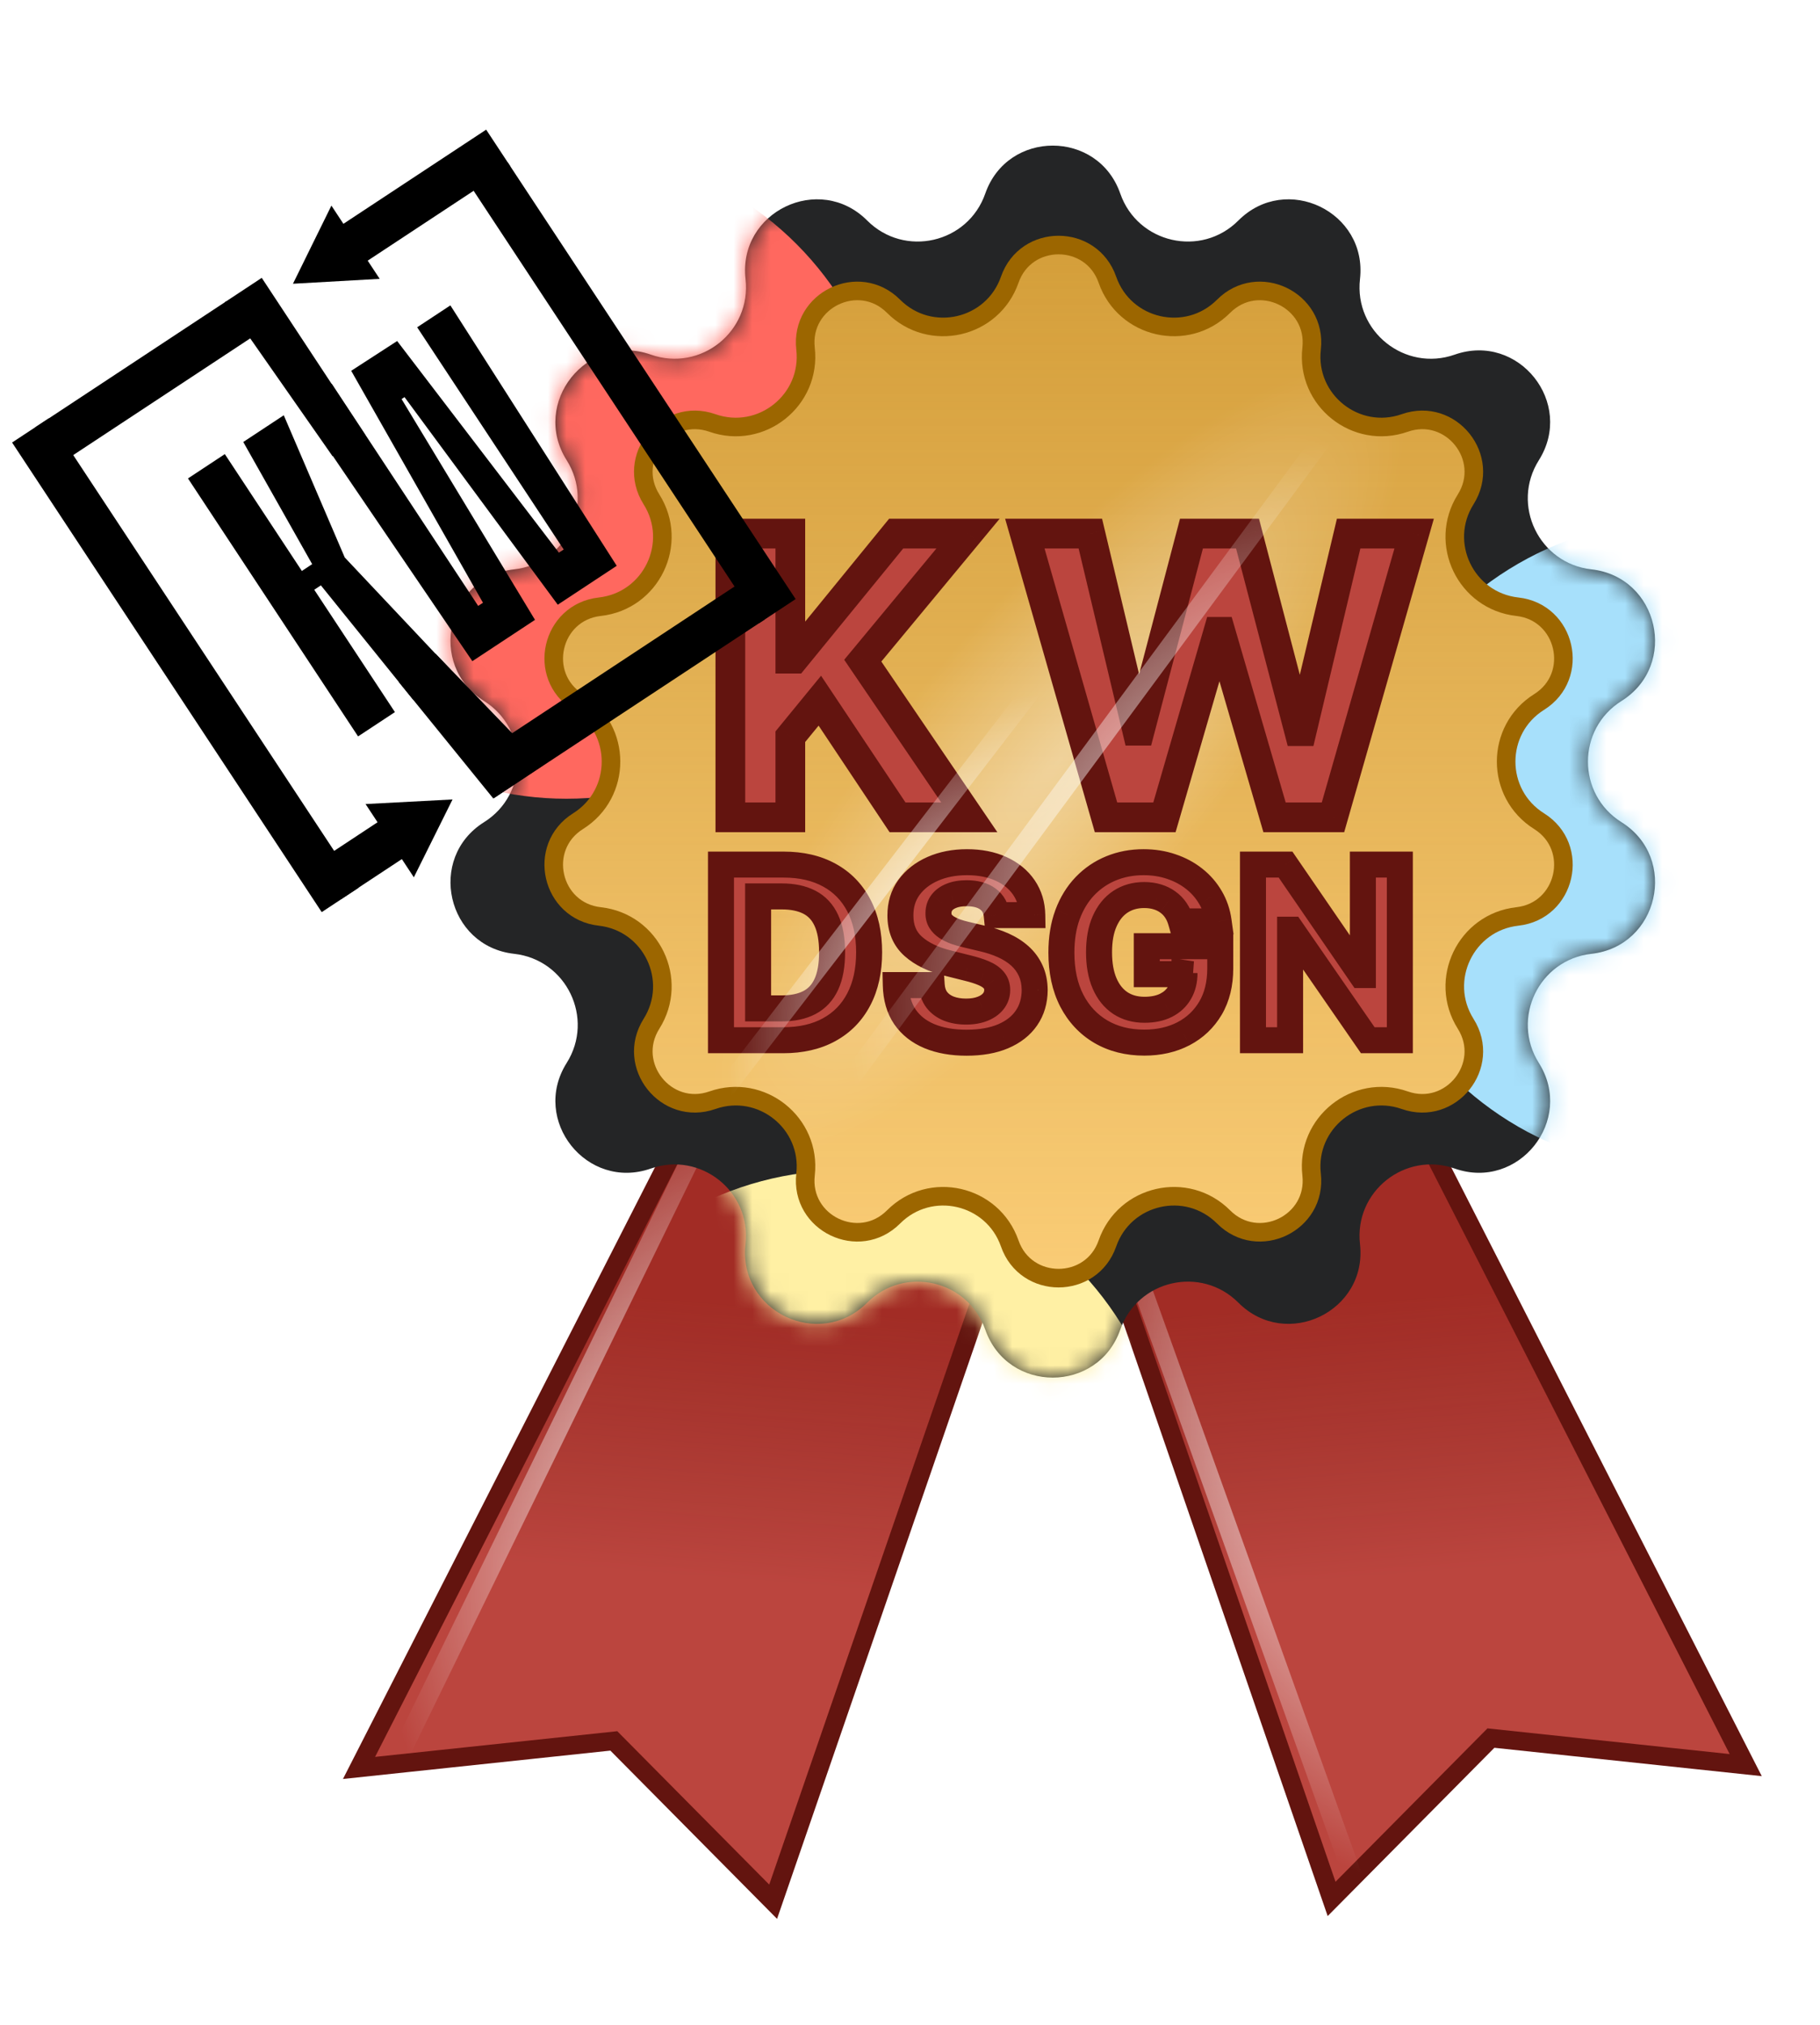 <?xml version="1.0" encoding="UTF-8"?> <svg xmlns="http://www.w3.org/2000/svg" width="98" height="109" viewBox="0 0 98 109" fill="none"> <path d="M33.052 93.721L19.332 95.176L36.458 61.606L41.203 56.509L52.873 59.942L53.487 67.979L41.631 102.379L33.052 93.721Z" fill="#BB453E"></path> <path d="M33.052 93.721L19.332 95.176L36.458 61.606L41.203 56.509L52.873 59.942L53.487 67.979L41.631 102.379L33.052 93.721Z" fill="url(#paint0_linear_1_23)" fill-opacity="0.4"></path> <path d="M36.664 61.202L36.458 61.606M36.458 61.606L19.332 95.176L33.052 93.721L41.631 102.379L53.487 67.979L52.873 59.942L41.203 56.509L36.458 61.606Z" stroke="#63140F"></path> <path d="M80.28 93.569L94 95.024L76.874 61.455L72.129 56.357L60.459 59.79L59.845 67.827L71.701 102.228L80.28 93.569Z" fill="#BB453E"></path> <path d="M80.28 93.569L94 95.024L76.874 61.455L72.129 56.357L60.459 59.79L59.845 67.827L71.701 102.228L80.28 93.569Z" fill="url(#paint1_linear_1_23)" fill-opacity="0.4"></path> <path d="M76.668 61.05L76.874 61.455M76.874 61.455L94 95.024L80.28 93.569L71.701 102.228L59.845 67.827L60.459 59.79L72.129 56.357L76.874 61.455Z" stroke="#63140F"></path> <path d="M18.197 101.301L39.731 57.172" stroke="url(#paint2_radial_1_23)" style="mix-blend-mode:screen"></path> <path d="M75.518 108.469L58.955 62.244" stroke="url(#paint3_radial_1_23)" style="mix-blend-mode:screen"></path> <path d="M53.053 10.42C54.253 6.978 59.121 6.978 60.322 10.42C61.257 13.102 64.675 13.882 66.681 11.872C69.256 9.291 73.642 11.403 73.23 15.025C72.909 17.847 75.65 20.033 78.329 19.092C81.769 17.885 84.804 21.691 82.862 24.775C81.348 27.178 82.869 30.337 85.692 30.652C89.314 31.056 90.398 35.802 87.309 37.739C84.903 39.247 84.903 42.753 87.309 44.261C90.398 46.198 89.314 50.944 85.692 51.348C82.869 51.663 81.348 54.822 82.862 57.225C84.804 60.309 81.769 64.115 78.329 62.908C75.65 61.967 72.909 64.153 73.23 66.975C73.642 70.597 69.256 72.709 66.681 70.128C64.675 68.118 61.257 68.898 60.322 71.58C59.121 75.022 54.253 75.022 53.053 71.58C52.117 68.898 48.7 68.118 46.694 70.128C44.119 72.709 39.733 70.597 40.145 66.975C40.465 64.153 37.725 61.967 35.045 62.908C31.605 64.115 28.57 60.309 30.513 57.225C32.026 54.822 30.505 51.663 27.683 51.348C24.06 50.944 22.977 46.198 26.065 44.261C28.471 42.753 28.471 39.247 26.065 37.739C22.977 35.802 24.06 31.056 27.683 30.652C30.505 30.337 32.026 27.178 30.513 24.775C28.57 21.691 31.605 17.885 35.045 19.092C37.725 20.033 40.465 17.847 40.145 15.025C39.733 11.403 44.119 9.291 46.694 11.872C48.7 13.882 52.117 13.102 53.053 10.42Z" fill="#242526"></path> <mask id="mask0_1_23" style="mask-type:alpha" maskUnits="userSpaceOnUse" x="24" y="7" width="66" height="68"> <path d="M53.053 10.42C54.253 6.978 59.121 6.978 60.322 10.42C61.257 13.102 64.675 13.882 66.681 11.872C69.256 9.291 73.642 11.403 73.23 15.025C72.909 17.847 75.65 20.033 78.329 19.092C81.769 17.885 84.804 21.691 82.862 24.775C81.348 27.178 82.869 30.337 85.692 30.652C89.314 31.056 90.398 35.802 87.309 37.739C84.903 39.247 84.903 42.753 87.309 44.261C90.398 46.198 89.314 50.944 85.692 51.348C82.869 51.663 81.348 54.822 82.862 57.225C84.804 60.309 81.769 64.115 78.329 62.908C75.65 61.967 72.909 64.153 73.23 66.975C73.642 70.597 69.256 72.709 66.681 70.128C64.675 68.118 61.257 68.898 60.322 71.58C59.121 75.022 54.253 75.022 53.053 71.58C52.117 68.898 48.7 68.118 46.694 70.128C44.119 72.709 39.733 70.597 40.145 66.975C40.465 64.153 37.725 61.967 35.045 62.908C31.605 64.115 28.57 60.309 30.513 57.225C32.026 54.822 30.505 51.663 27.683 51.348C24.06 50.944 22.977 46.198 26.065 44.261C28.471 42.753 28.471 39.247 26.065 37.739C22.977 35.802 24.06 31.056 27.683 30.652C30.505 30.337 32.026 27.178 30.513 24.775C28.57 21.691 31.605 17.885 35.045 19.092C37.725 20.033 40.465 17.847 40.145 15.025C39.733 11.403 44.119 9.291 46.694 11.872C48.7 13.882 52.117 13.102 53.053 10.42Z" fill="#242526"></path> </mask> <g mask="url(#mask0_1_23)"> <g filter="url(#filter0_f_1_23)"> <circle cx="90.5" cy="45.5" r="17.5" fill="#A7E0FB"></circle> </g> <g filter="url(#filter1_f_1_23)"> <circle cx="30.5" cy="25.5" r="17.5" fill="#FF685F"></circle> </g> <g filter="url(#filter2_f_1_23)"> <circle cx="45.5" cy="80.5" r="17.5" fill="#FFF0A4"></circle> </g> </g> <path d="M54.37 15.06C55.238 12.569 58.762 12.569 59.63 15.06C60.55 17.697 63.912 18.465 65.885 16.488C67.749 14.62 70.923 16.149 70.625 18.77C70.309 21.546 73.005 23.695 75.641 22.77C78.13 21.896 80.327 24.651 78.921 26.883C77.432 29.247 78.928 32.353 81.704 32.663C84.326 32.956 85.11 36.391 82.875 37.792C80.508 39.276 80.508 42.724 82.875 44.208C85.11 45.609 84.326 49.044 81.704 49.337C78.928 49.647 77.432 52.753 78.921 55.117C80.327 57.349 78.13 60.104 75.641 59.23C73.005 58.305 70.309 60.455 70.625 63.23C70.923 65.851 67.749 67.38 65.885 65.513C63.912 63.535 60.55 64.303 59.63 66.94C58.762 69.431 55.238 69.431 54.37 66.94C53.45 64.303 50.088 63.535 48.115 65.513C46.251 67.38 43.077 65.851 43.375 63.23C43.691 60.455 40.995 58.305 38.359 59.23C35.87 60.104 33.673 57.349 35.079 55.117C36.568 52.753 35.072 49.647 32.296 49.337C29.674 49.044 28.89 45.609 31.125 44.208C33.492 42.724 33.492 39.276 31.125 37.792C28.89 36.391 29.674 32.956 32.296 32.663C35.072 32.353 36.568 29.247 35.079 26.883C33.673 24.651 35.87 21.896 38.359 22.77C40.995 23.695 43.691 21.546 43.375 18.77C43.077 16.149 46.251 14.62 48.115 16.488C50.088 18.465 53.45 17.697 54.37 15.06Z" fill="#FBCD77"></path> <path d="M54.37 15.06C55.238 12.569 58.762 12.569 59.63 15.06C60.55 17.697 63.912 18.465 65.885 16.488C67.749 14.62 70.923 16.149 70.625 18.77C70.309 21.546 73.005 23.695 75.641 22.77C78.13 21.896 80.327 24.651 78.921 26.883C77.432 29.247 78.928 32.353 81.704 32.663C84.326 32.956 85.11 36.391 82.875 37.792C80.508 39.276 80.508 42.724 82.875 44.208C85.11 45.609 84.326 49.044 81.704 49.337C78.928 49.647 77.432 52.753 78.921 55.117C80.327 57.349 78.13 60.104 75.641 59.23C73.005 58.305 70.309 60.455 70.625 63.23C70.923 65.851 67.749 67.38 65.885 65.513C63.912 63.535 60.55 64.303 59.63 66.94C58.762 69.431 55.238 69.431 54.37 66.94C53.45 64.303 50.088 63.535 48.115 65.513C46.251 67.38 43.077 65.851 43.375 63.23C43.691 60.455 40.995 58.305 38.359 59.23C35.87 60.104 33.673 57.349 35.079 55.117C36.568 52.753 35.072 49.647 32.296 49.337C29.674 49.044 28.89 45.609 31.125 44.208C33.492 42.724 33.492 39.276 31.125 37.792C28.89 36.391 29.674 32.956 32.296 32.663C35.072 32.353 36.568 29.247 35.079 26.883C33.673 24.651 35.87 21.896 38.359 22.77C40.995 23.695 43.691 21.546 43.375 18.77C43.077 16.149 46.251 14.62 48.115 16.488C50.088 18.465 53.45 17.697 54.37 15.06Z" fill="url(#paint4_linear_1_23)" fill-opacity="0.8" style="mix-blend-mode:multiply"></path> <path d="M54.37 15.06C55.238 12.569 58.762 12.569 59.63 15.06C60.55 17.697 63.912 18.465 65.885 16.488C67.749 14.62 70.923 16.149 70.625 18.77C70.309 21.546 73.005 23.695 75.641 22.77C78.13 21.896 80.327 24.651 78.921 26.883C77.432 29.247 78.928 32.353 81.704 32.663C84.326 32.956 85.11 36.391 82.875 37.792C80.508 39.276 80.508 42.724 82.875 44.208C85.11 45.609 84.326 49.044 81.704 49.337C78.928 49.647 77.432 52.753 78.921 55.117C80.327 57.349 78.13 60.104 75.641 59.23C73.005 58.305 70.309 60.455 70.625 63.23C70.923 65.851 67.749 67.38 65.885 65.513C63.912 63.535 60.55 64.303 59.63 66.94C58.762 69.431 55.238 69.431 54.37 66.94C53.45 64.303 50.088 63.535 48.115 65.513C46.251 67.38 43.077 65.851 43.375 63.23C43.691 60.455 40.995 58.305 38.359 59.23C35.87 60.104 33.673 57.349 35.079 55.117C36.568 52.753 35.072 49.647 32.296 49.337C29.674 49.044 28.89 45.609 31.125 44.208C33.492 42.724 33.492 39.276 31.125 37.792C28.89 36.391 29.674 32.956 32.296 32.663C35.072 32.353 36.568 29.247 35.079 26.883C33.673 24.651 35.87 21.896 38.359 22.77C40.995 23.695 43.691 21.546 43.375 18.77C43.077 16.149 46.251 14.62 48.115 16.488C50.088 18.465 53.45 17.697 54.37 15.06Z" fill="url(#paint5_radial_1_23)" fill-opacity="0.4"></path> <path d="M54.37 15.06C55.238 12.569 58.762 12.569 59.63 15.06C60.55 17.697 63.912 18.465 65.885 16.488C67.749 14.62 70.923 16.149 70.625 18.77C70.309 21.546 73.005 23.695 75.641 22.77C78.13 21.896 80.327 24.651 78.921 26.883C77.432 29.247 78.928 32.353 81.704 32.663C84.326 32.956 85.11 36.391 82.875 37.792C80.508 39.276 80.508 42.724 82.875 44.208C85.11 45.609 84.326 49.044 81.704 49.337C78.928 49.647 77.432 52.753 78.921 55.117C80.327 57.349 78.13 60.104 75.641 59.23C73.005 58.305 70.309 60.455 70.625 63.23C70.923 65.851 67.749 67.38 65.885 65.513C63.912 63.535 60.55 64.303 59.63 66.94C58.762 69.431 55.238 69.431 54.37 66.94C53.45 64.303 50.088 63.535 48.115 65.513C46.251 67.38 43.077 65.851 43.375 63.23C43.691 60.455 40.995 58.305 38.359 59.23C35.87 60.104 33.673 57.349 35.079 55.117C36.568 52.753 35.072 49.647 32.296 49.337C29.674 49.044 28.89 45.609 31.125 44.208C33.492 42.724 33.492 39.276 31.125 37.792C28.89 36.391 29.674 32.956 32.296 32.663C35.072 32.353 36.568 29.247 35.079 26.883C33.673 24.651 35.87 21.896 38.359 22.77C40.995 23.695 43.691 21.546 43.375 18.77C43.077 16.149 46.251 14.62 48.115 16.488C50.088 18.465 53.45 17.697 54.37 15.06Z" stroke="#9C6600"></path> <path d="M39.327 44V28.727H42.556V35.461H42.758L48.254 28.727H52.124L46.457 35.566L52.191 44H48.328L44.145 37.721L42.556 39.66V44H39.327ZM59.554 44L55.184 28.727H58.711L61.239 39.339H61.366L64.155 28.727H67.175L69.957 39.361H70.091L72.619 28.727H76.147L71.776 44H68.629L65.721 34.015H65.602L62.701 44H59.554Z" fill="#BB453E"></path> <path d="M39.327 44H38.527V44.8H39.327V44ZM39.327 28.727V27.927H38.527V28.727H39.327ZM42.556 28.727H43.356V27.927H42.556V28.727ZM42.556 35.461H41.757V36.261H42.556V35.461ZM42.758 35.461V36.261H43.138L43.378 35.967L42.758 35.461ZM48.254 28.727V27.927H47.874L47.634 28.221L48.254 28.727ZM52.124 28.727L52.74 29.238L53.826 27.927H52.124V28.727ZM46.457 35.566L45.841 35.055L45.457 35.518L45.795 36.016L46.457 35.566ZM52.191 44V44.8H53.703L52.853 43.55L52.191 44ZM48.328 44L47.663 44.444L47.9 44.8H48.328V44ZM44.145 37.721L44.811 37.277L44.211 36.378L43.526 37.214L44.145 37.721ZM42.556 39.66L41.938 39.153L41.757 39.374V39.66H42.556ZM42.556 44V44.8H43.356V44H42.556ZM40.127 44V28.727H38.527V44H40.127ZM39.327 29.527H42.556V27.927H39.327V29.527ZM41.757 28.727V35.461H43.356V28.727H41.757ZM42.556 36.261H42.758V34.661H42.556V36.261ZM43.378 35.967L48.874 29.233L47.634 28.221L42.138 34.956L43.378 35.967ZM48.254 29.527H52.124V27.927H48.254V29.527ZM51.508 28.217L45.841 35.055L47.073 36.076L52.74 29.238L51.508 28.217ZM45.795 36.016L51.53 44.45L52.853 43.55L47.118 35.116L45.795 36.016ZM52.191 43.2H48.328V44.8H52.191V43.2ZM48.994 43.556L44.811 37.277L43.479 38.164L47.663 44.444L48.994 43.556ZM43.526 37.214L41.938 39.153L43.175 40.167L44.764 38.228L43.526 37.214ZM41.757 39.66V44H43.356V39.66H41.757ZM42.556 43.2H39.327V44.8H42.556V43.2ZM59.554 44L58.785 44.22L58.951 44.8H59.554V44ZM55.184 28.727V27.927H54.123L54.415 28.947L55.184 28.727ZM58.711 28.727L59.489 28.542L59.343 27.927H58.711V28.727ZM61.239 39.339L60.461 39.525L60.607 40.139H61.239V39.339ZM61.366 39.339V40.139H61.983L62.14 39.542L61.366 39.339ZM64.155 28.727V27.927H63.538L63.381 28.524L64.155 28.727ZM67.175 28.727L67.949 28.525L67.793 27.927H67.175V28.727ZM69.957 39.361L69.183 39.564L69.339 40.161H69.957V39.361ZM70.091 39.361V40.161H70.723L70.869 39.547L70.091 39.361ZM72.619 28.727V27.927H71.987L71.841 28.542L72.619 28.727ZM76.147 28.727L76.916 28.947L77.207 27.927H76.147V28.727ZM71.776 44V44.8H72.38L72.546 44.22L71.776 44ZM68.629 44L67.861 44.224L68.029 44.8H68.629V44ZM65.721 34.015L66.489 33.791L66.321 33.215H65.721V34.015ZM65.602 34.015V33.215H65.001L64.834 33.791L65.602 34.015ZM62.701 44V44.8H63.301L63.469 44.223L62.701 44ZM60.323 43.78L55.953 28.507L54.415 28.947L58.785 44.22L60.323 43.78ZM55.184 29.527H58.711V27.927H55.184V29.527ZM57.933 28.913L60.461 39.525L62.017 39.154L59.489 28.542L57.933 28.913ZM61.239 40.139H61.366V38.539H61.239V40.139ZM62.14 39.542L64.929 28.931L63.381 28.524L60.592 39.136L62.14 39.542ZM64.155 29.527H67.175V27.927H64.155V29.527ZM66.401 28.93L69.183 39.564L70.731 39.159L67.949 28.525L66.401 28.93ZM69.957 40.161H70.091V38.562H69.957V40.161ZM70.869 39.547L73.397 28.912L71.841 28.542L69.313 39.176L70.869 39.547ZM72.619 29.527H76.147V27.927H72.619V29.527ZM75.377 28.507L71.007 43.78L72.546 44.22L76.916 28.947L75.377 28.507ZM71.776 43.2H68.629V44.8H71.776V43.2ZM69.397 43.776L66.489 33.791L64.953 34.238L67.861 44.224L69.397 43.776ZM65.721 33.215H65.602V34.815H65.721V33.215ZM64.834 33.791L61.933 43.777L63.469 44.223L66.37 34.238L64.834 33.791ZM62.701 43.2H59.554V44.8H62.701V43.2Z" fill="#63140F"></path> <path d="M42.173 56H38.822V46.545H42.201C43.152 46.545 43.971 46.735 44.657 47.113C45.343 47.489 45.871 48.029 46.24 48.734C46.613 49.438 46.799 50.282 46.799 51.264C46.799 52.248 46.613 53.095 46.24 53.803C45.871 54.51 45.34 55.054 44.648 55.432C43.958 55.811 43.133 56 42.173 56ZM40.821 54.287H42.09C42.681 54.287 43.178 54.183 43.581 53.973C43.988 53.761 44.292 53.433 44.495 52.99C44.702 52.544 44.805 51.968 44.805 51.264C44.805 50.565 44.702 49.994 44.495 49.551C44.292 49.108 43.989 48.781 43.586 48.572C43.183 48.363 42.686 48.258 42.095 48.258H40.821V54.287ZM53.669 49.265C53.632 48.892 53.473 48.603 53.193 48.397C52.913 48.191 52.533 48.087 52.053 48.087C51.727 48.087 51.451 48.133 51.227 48.226C51.002 48.315 50.83 48.44 50.709 48.6C50.593 48.76 50.534 48.941 50.534 49.145C50.528 49.314 50.563 49.462 50.64 49.588C50.72 49.714 50.83 49.823 50.968 49.916C51.106 50.005 51.267 50.083 51.448 50.151C51.63 50.216 51.824 50.271 52.03 50.317L52.879 50.52C53.292 50.613 53.67 50.736 54.015 50.89C54.36 51.043 54.658 51.233 54.91 51.457C55.163 51.682 55.358 51.947 55.497 52.251C55.638 52.556 55.711 52.905 55.714 53.299C55.711 53.878 55.563 54.38 55.271 54.804C54.981 55.226 54.563 55.554 54.015 55.788C53.47 56.019 52.813 56.134 52.044 56.134C51.28 56.134 50.616 56.017 50.049 55.783C49.486 55.549 49.046 55.203 48.729 54.744C48.415 54.283 48.25 53.712 48.235 53.032H50.169C50.191 53.349 50.282 53.613 50.442 53.826C50.605 54.035 50.822 54.193 51.093 54.301C51.367 54.406 51.676 54.458 52.021 54.458C52.359 54.458 52.653 54.409 52.902 54.31C53.155 54.212 53.35 54.075 53.489 53.9C53.627 53.724 53.696 53.523 53.696 53.295C53.696 53.082 53.633 52.904 53.507 52.759C53.384 52.615 53.202 52.492 52.962 52.39C52.725 52.288 52.434 52.196 52.09 52.113L51.06 51.854C50.263 51.66 49.634 51.357 49.172 50.945C48.711 50.533 48.481 49.977 48.484 49.278C48.481 48.706 48.634 48.206 48.941 47.778C49.252 47.35 49.678 47.016 50.22 46.776C50.762 46.536 51.377 46.416 52.067 46.416C52.768 46.416 53.381 46.536 53.904 46.776C54.43 47.016 54.84 47.35 55.132 47.778C55.424 48.206 55.575 48.701 55.584 49.265H53.669ZM63.587 49.602C63.523 49.377 63.432 49.178 63.315 49.006C63.198 48.831 63.055 48.683 62.886 48.563C62.72 48.44 62.529 48.346 62.313 48.281C62.101 48.217 61.865 48.184 61.607 48.184C61.124 48.184 60.699 48.304 60.333 48.544C59.97 48.784 59.687 49.134 59.483 49.592C59.28 50.048 59.179 50.605 59.179 51.264C59.179 51.922 59.279 52.482 59.479 52.944C59.679 53.406 59.962 53.758 60.328 54.001C60.694 54.241 61.127 54.361 61.626 54.361C62.078 54.361 62.464 54.281 62.784 54.121C63.107 53.958 63.354 53.729 63.523 53.433C63.695 53.138 63.781 52.788 63.781 52.385L64.188 52.445H61.75V50.94H65.706V52.131C65.706 52.962 65.531 53.676 65.18 54.273C64.829 54.867 64.346 55.326 63.731 55.649C63.115 55.969 62.41 56.129 61.616 56.129C60.73 56.129 59.951 55.934 59.28 55.543C58.609 55.149 58.086 54.59 57.711 53.867C57.338 53.141 57.152 52.279 57.152 51.282C57.152 50.516 57.263 49.832 57.484 49.232C57.709 48.629 58.023 48.118 58.426 47.7C58.829 47.281 59.299 46.962 59.834 46.744C60.37 46.525 60.95 46.416 61.575 46.416C62.11 46.416 62.609 46.495 63.07 46.652C63.532 46.806 63.941 47.024 64.298 47.307C64.659 47.59 64.952 47.927 65.18 48.318C65.408 48.706 65.554 49.134 65.619 49.602H63.587ZM75.376 46.545V56H73.649L69.536 50.049H69.467V56H67.468V46.545H69.222L73.303 52.492H73.386V46.545H75.376Z" fill="#BB453E"></path> <path d="M38.822 56H38.122V56.7H38.822V56ZM38.822 46.545V45.846H38.122V46.545H38.822ZM44.657 47.113L44.319 47.726L44.321 47.727L44.657 47.113ZM46.24 48.734L45.62 49.059L45.621 49.061L46.24 48.734ZM46.24 53.803L45.621 53.477L45.62 53.479L46.24 53.803ZM44.648 55.432L44.312 54.818L44.311 54.819L44.648 55.432ZM40.821 54.287H40.121V54.987H40.821V54.287ZM43.581 53.973L43.904 54.595L43.906 54.594L43.581 53.973ZM44.495 52.99L43.86 52.696L43.859 52.698L44.495 52.99ZM44.495 49.551L43.859 49.842L43.861 49.846L44.495 49.551ZM43.586 48.572L43.908 47.951L43.908 47.951L43.586 48.572ZM40.821 48.258V47.558H40.121V48.258H40.821ZM42.173 55.3H38.822V56.7H42.173V55.3ZM39.522 56V46.545H38.122V56H39.522ZM38.822 47.245H42.201V45.846H38.822V47.245ZM42.201 47.245C43.059 47.245 43.756 47.416 44.319 47.726L44.995 46.5C44.185 46.054 43.245 45.846 42.201 45.846V47.245ZM44.321 47.727C44.884 48.035 45.314 48.474 45.62 49.059L46.86 48.409C46.428 47.584 45.803 46.942 44.993 46.499L44.321 47.727ZM45.621 49.061C45.93 49.644 46.099 50.37 46.099 51.264H47.499C47.499 50.194 47.296 49.233 46.859 48.407L45.621 49.061ZM46.099 51.264C46.099 52.161 45.93 52.89 45.621 53.477L46.86 54.129C47.296 53.3 47.499 52.336 47.499 51.264H46.099ZM45.62 53.479C45.314 54.065 44.881 54.507 44.312 54.818L44.983 56.046C45.799 55.6 46.428 54.956 46.861 54.126L45.62 53.479ZM44.311 54.819C43.745 55.129 43.041 55.3 42.173 55.3V56.7C43.225 56.7 44.172 56.492 44.985 56.046L44.311 54.819ZM40.821 54.987H42.09V53.587H40.821V54.987ZM42.09 54.987C42.761 54.987 43.376 54.869 43.904 54.595L43.259 53.352C42.981 53.496 42.602 53.587 42.09 53.587V54.987ZM43.906 54.594C44.459 54.305 44.868 53.856 45.132 53.282L43.859 52.698C43.716 53.01 43.517 53.217 43.257 53.353L43.906 54.594ZM45.131 53.284C45.394 52.714 45.505 52.029 45.505 51.264H44.105C44.105 51.908 44.009 52.373 43.86 52.696L45.131 53.284ZM45.505 51.264C45.505 50.504 45.394 49.822 45.13 49.255L43.861 49.846C44.01 50.166 44.105 50.626 44.105 51.264H45.505ZM45.132 49.259C44.869 48.685 44.461 48.237 43.908 47.951L43.263 49.193C43.518 49.325 43.716 49.53 43.859 49.842L45.132 49.259ZM43.908 47.951C43.38 47.677 42.765 47.558 42.095 47.558V48.958C42.606 48.958 42.985 49.049 43.263 49.193L43.908 47.951ZM42.095 47.558H40.821V48.958H42.095V47.558ZM40.121 48.258V54.287H41.521V48.258H40.121ZM53.669 49.265L52.972 49.334L53.035 49.965H53.669V49.265ZM51.227 48.226L51.485 48.876L51.493 48.873L51.227 48.226ZM50.709 48.6L50.149 48.18L50.144 48.187L50.709 48.6ZM50.534 49.145L51.234 49.17L51.234 49.157V49.145H50.534ZM50.64 49.588L50.042 49.952L50.049 49.963L50.64 49.588ZM50.968 49.916L50.58 50.498L50.589 50.504L50.968 49.916ZM51.448 50.151L51.203 50.807L51.213 50.81L51.448 50.151ZM52.03 50.317L52.193 49.636L52.183 49.634L52.03 50.317ZM52.879 50.52L52.716 51.201L52.726 51.203L52.879 50.52ZM54.015 50.89L53.73 51.529L54.015 50.89ZM54.91 51.457L55.376 50.935V50.935L54.91 51.457ZM55.497 52.251L54.859 52.541L54.862 52.546L55.497 52.251ZM55.714 53.299L56.414 53.303L56.414 53.294L55.714 53.299ZM55.271 54.804L54.694 54.407L54.693 54.408L55.271 54.804ZM54.015 55.788L54.288 56.432L54.29 56.431L54.015 55.788ZM50.049 55.783L49.781 56.429L49.782 56.43L50.049 55.783ZM48.729 54.744L48.15 55.138L48.153 55.142L48.729 54.744ZM48.235 53.032V52.332H47.519L47.535 53.047L48.235 53.032ZM50.169 53.032L50.868 52.984L50.823 52.332H50.169V53.032ZM50.442 53.826L49.883 54.247L49.89 54.256L50.442 53.826ZM51.093 54.301L50.834 54.952L50.843 54.955L51.093 54.301ZM52.902 54.31L52.648 53.658L52.645 53.659L52.902 54.31ZM53.489 53.9L54.038 54.333L53.489 53.9ZM53.507 52.759L52.974 53.213L52.98 53.219L53.507 52.759ZM52.962 52.39L52.687 53.033L52.69 53.035L52.962 52.39ZM52.09 52.113L51.919 52.792L51.926 52.793L52.09 52.113ZM51.06 51.854L51.231 51.175L51.226 51.174L51.06 51.854ZM49.172 50.945L48.706 51.467L49.172 50.945ZM48.484 49.278L49.184 49.282L49.184 49.275L48.484 49.278ZM48.941 47.778L48.375 47.367L48.373 47.369L48.941 47.778ZM53.904 46.776L53.612 47.413L53.614 47.413L53.904 46.776ZM55.132 47.778L54.554 48.173V48.173L55.132 47.778ZM55.584 49.265V49.965H56.296L56.284 49.253L55.584 49.265ZM54.365 49.196C54.31 48.643 54.061 48.166 53.608 47.833L52.778 48.96C52.885 49.039 52.953 49.142 52.972 49.334L54.365 49.196ZM53.608 47.833C53.17 47.51 52.627 47.387 52.053 47.387V48.787C52.439 48.787 52.657 48.871 52.778 48.96L53.608 47.833ZM52.053 47.387C51.665 47.387 51.293 47.442 50.961 47.578L51.493 48.873C51.609 48.825 51.788 48.787 52.053 48.787V47.387ZM50.968 47.575C50.649 47.702 50.362 47.897 50.15 48.18L51.27 49.02C51.297 48.983 51.355 48.928 51.485 48.876L50.968 47.575ZM50.144 48.187C49.938 48.47 49.834 48.797 49.834 49.145H51.234C51.234 49.086 51.248 49.05 51.275 49.013L50.144 48.187ZM49.834 49.119C49.824 49.405 49.884 49.692 50.043 49.952L51.238 49.223C51.238 49.223 51.238 49.223 51.238 49.223C51.238 49.224 51.238 49.224 51.238 49.223C51.238 49.223 51.237 49.222 51.237 49.219C51.235 49.214 51.233 49.198 51.234 49.17L49.834 49.119ZM50.049 49.963C50.187 50.18 50.369 50.358 50.58 50.498L51.356 49.333C51.29 49.289 51.253 49.248 51.231 49.213L50.049 49.963ZM50.589 50.504C50.776 50.625 50.983 50.724 51.204 50.807L51.693 49.495C51.55 49.442 51.437 49.385 51.347 49.327L50.589 50.504ZM51.213 50.81C51.424 50.885 51.646 50.948 51.877 51L52.183 49.634C52.002 49.593 51.835 49.546 51.683 49.492L51.213 50.81ZM51.867 50.998L52.716 51.201L53.042 49.839L52.193 49.636L51.867 50.998ZM52.726 51.203C53.099 51.287 53.432 51.396 53.73 51.529L54.3 50.25C53.908 50.075 53.485 49.938 53.032 49.837L52.726 51.203ZM53.73 51.529C54.016 51.657 54.252 51.809 54.445 51.98L55.376 50.935C55.064 50.657 54.703 50.43 54.3 50.25L53.73 51.529ZM54.445 51.98C54.625 52.141 54.762 52.326 54.859 52.541L56.134 51.962C55.955 51.567 55.7 51.224 55.376 50.935L54.445 51.98ZM54.862 52.546C54.955 52.746 55.011 52.994 55.014 53.305L56.414 53.294C56.41 52.817 56.322 52.366 56.132 51.956L54.862 52.546ZM55.014 53.296C55.011 53.752 54.897 54.112 54.694 54.407L55.847 55.201C56.229 54.647 56.41 54.004 56.414 53.303L55.014 53.296ZM54.693 54.408C54.491 54.703 54.186 54.953 53.74 55.144L54.29 56.431C54.939 56.154 55.471 55.749 55.848 55.2L54.693 54.408ZM53.742 55.143C53.305 55.328 52.746 55.434 52.044 55.434V56.834C52.88 56.834 53.635 56.709 54.288 56.432L53.742 55.143ZM52.044 55.434C51.35 55.434 50.78 55.328 50.317 55.136L49.782 56.43C50.451 56.706 51.211 56.834 52.044 56.834V55.434ZM50.318 55.137C49.867 54.949 49.538 54.684 49.305 54.346L48.153 55.142C48.554 55.722 49.106 56.149 49.781 56.429L50.318 55.137ZM49.308 54.351C49.085 54.023 48.948 53.591 48.935 53.016L47.535 53.047C47.553 53.833 47.745 54.542 48.15 55.138L49.308 54.351ZM48.235 53.732H50.169V52.332H48.235V53.732ZM49.471 53.079C49.5 53.505 49.626 53.907 49.883 54.247L51.001 53.404C50.937 53.32 50.882 53.192 50.868 52.984L49.471 53.079ZM49.89 54.256C50.137 54.573 50.459 54.803 50.834 54.952L51.351 53.651C51.184 53.584 51.073 53.497 50.994 53.395L49.89 54.256ZM50.843 54.955C51.209 55.095 51.605 55.158 52.021 55.158V53.758C51.747 53.758 51.524 53.717 51.343 53.647L50.843 54.955ZM52.021 55.158C52.425 55.158 52.81 55.099 53.16 54.961L52.645 53.659C52.496 53.718 52.293 53.758 52.021 53.758V55.158ZM53.157 54.962C53.501 54.828 53.807 54.625 54.038 54.333L52.939 53.466C52.893 53.525 52.809 53.596 52.648 53.658L53.157 54.962ZM54.038 54.333C54.276 54.032 54.396 53.677 54.396 53.295H52.996C52.996 53.368 52.978 53.416 52.939 53.466L54.038 54.333ZM54.396 53.295C54.396 52.932 54.284 52.585 54.035 52.299L52.98 53.219C52.985 53.226 52.987 53.23 52.989 53.235C52.991 53.241 52.996 53.258 52.996 53.295H54.396ZM54.04 52.306C53.825 52.053 53.54 51.874 53.235 51.745L52.69 53.035C52.865 53.109 52.943 53.176 52.974 53.213L54.04 52.306ZM53.238 51.746C52.954 51.625 52.624 51.522 52.254 51.432L51.926 52.793C52.245 52.87 52.496 52.952 52.687 53.033L53.238 51.746ZM52.26 51.434L51.231 51.175L50.89 52.533L51.919 52.792L52.26 51.434ZM51.226 51.174C50.505 50.999 49.991 50.738 49.639 50.423L48.706 51.467C49.277 51.977 50.021 52.322 50.895 52.535L51.226 51.174ZM49.639 50.423C49.346 50.162 49.182 49.808 49.184 49.282L47.784 49.275C47.781 50.146 48.075 50.903 48.706 51.467L49.639 50.423ZM49.184 49.275C49.182 48.837 49.296 48.484 49.51 48.187L48.373 47.369C47.971 47.928 47.781 48.575 47.784 49.282L49.184 49.275ZM49.508 48.19C49.738 47.873 50.061 47.612 50.504 47.416L49.937 46.136C49.296 46.42 48.767 46.828 48.375 47.367L49.508 48.19ZM50.504 47.416C50.943 47.222 51.459 47.116 52.067 47.116V45.716C51.295 45.716 50.581 45.851 49.937 46.136L50.504 47.416ZM52.067 47.116C52.689 47.116 53.198 47.223 53.612 47.413L54.196 46.14C53.563 45.85 52.848 45.716 52.067 45.716V47.116ZM53.614 47.413C54.038 47.607 54.342 47.862 54.554 48.173L55.71 47.383C55.337 46.838 54.823 46.426 54.195 46.139L53.614 47.413ZM54.554 48.173C54.763 48.478 54.877 48.837 54.885 49.276L56.284 49.253C56.273 48.565 56.086 47.934 55.71 47.383L54.554 48.173ZM55.584 48.565H53.669V49.965H55.584V48.565ZM63.587 49.602L62.915 49.795L63.06 50.302H63.587V49.602ZM63.315 49.006L62.733 49.394L62.736 49.399L63.315 49.006ZM62.886 48.563L62.469 49.125L62.475 49.13L62.481 49.134L62.886 48.563ZM62.313 48.281L62.109 48.951L62.112 48.952L62.313 48.281ZM60.333 48.544L59.949 47.959L59.947 47.96L60.333 48.544ZM59.483 49.592L60.123 49.877L60.123 49.876L59.483 49.592ZM60.328 54.001L59.941 54.584L59.944 54.587L60.328 54.001ZM62.784 54.121L63.097 54.747L63.1 54.746L62.784 54.121ZM63.523 53.433L62.918 53.081L62.916 53.085L63.523 53.433ZM63.781 52.385L63.884 51.693L63.081 51.574V52.385H63.781ZM64.188 52.445V53.145L64.29 51.753L64.188 52.445ZM61.75 52.445H61.05V53.145H61.75V52.445ZM61.75 50.94V50.24H61.05V50.94H61.75ZM65.706 50.94H66.406V50.24H65.706V50.94ZM65.18 54.273L65.783 54.629L65.784 54.628L65.18 54.273ZM63.731 55.649L64.053 56.27L64.056 56.269L63.731 55.649ZM59.28 55.543L58.926 56.147L58.928 56.148L59.28 55.543ZM57.711 53.867L57.088 54.187L57.089 54.19L57.711 53.867ZM57.484 49.232L56.828 48.988L56.828 48.99L57.484 49.232ZM58.426 47.7L58.93 48.185V48.185L58.426 47.7ZM59.834 46.744L59.57 46.096L59.834 46.744ZM63.07 46.652L62.845 47.314L62.849 47.316L63.07 46.652ZM64.298 47.307L63.863 47.856L63.866 47.857L64.298 47.307ZM65.18 48.318L64.575 48.671L64.577 48.673L65.18 48.318ZM65.619 49.602V50.302H66.422L66.312 49.506L65.619 49.602ZM64.26 49.408C64.178 49.121 64.058 48.853 63.894 48.613L62.736 49.399C62.807 49.503 62.868 49.633 62.915 49.795L64.26 49.408ZM63.898 48.618C63.734 48.372 63.531 48.162 63.291 47.992L62.481 49.134C62.579 49.204 62.662 49.289 62.733 49.394L63.898 48.618ZM63.302 48C63.066 47.825 62.801 47.697 62.514 47.611L62.112 48.952C62.257 48.995 62.373 49.054 62.469 49.125L63.302 48ZM62.517 47.612C62.229 47.524 61.923 47.484 61.607 47.484V48.884C61.808 48.884 61.973 48.909 62.109 48.951L62.517 47.612ZM61.607 47.484C61.002 47.484 60.441 47.636 59.949 47.959L60.717 49.13C60.957 48.972 61.245 48.884 61.607 48.884V47.484ZM59.947 47.96C59.456 48.285 59.092 48.747 58.843 49.309L60.123 49.876C60.281 49.521 60.483 49.284 60.719 49.128L59.947 47.96ZM58.844 49.307C58.59 49.876 58.479 50.537 58.479 51.264H59.879C59.879 50.673 59.97 50.219 60.123 49.877L58.844 49.307ZM58.479 51.264C58.479 51.99 58.589 52.65 58.837 53.222L60.121 52.666C59.969 52.314 59.879 51.855 59.879 51.264H58.479ZM58.837 53.222C59.082 53.79 59.447 54.256 59.941 54.584L60.715 53.418C60.477 53.26 60.275 53.022 60.121 52.666L58.837 53.222ZM59.944 54.587C60.44 54.911 61.01 55.061 61.626 55.061V53.661C61.244 53.661 60.949 53.571 60.712 53.416L59.944 54.587ZM61.626 55.061C62.159 55.061 62.658 54.967 63.097 54.747L62.471 53.495C62.27 53.595 61.997 53.661 61.626 53.661V55.061ZM63.1 54.746C63.537 54.525 63.889 54.203 64.13 53.781L62.916 53.085C62.819 53.254 62.678 53.391 62.469 53.496L63.1 54.746ZM64.127 53.786C64.373 53.366 64.481 52.89 64.481 52.385H63.081C63.081 52.687 63.018 52.91 62.918 53.081L64.127 53.786ZM63.679 53.078L64.085 53.138L64.29 51.753L63.884 51.693L63.679 53.078ZM64.188 51.745H61.75V53.145H64.188V51.745ZM62.45 52.445V50.94H61.05V52.445H62.45ZM61.75 51.64H65.706V50.24H61.75V51.64ZM65.006 50.94V52.131H66.406V50.94H65.006ZM65.006 52.131C65.006 52.863 64.853 53.449 64.577 53.919L65.784 54.628C66.209 53.904 66.406 53.062 66.406 52.131H65.006ZM64.577 53.917C64.293 54.398 63.907 54.766 63.405 55.029L64.056 56.269C64.786 55.886 65.365 55.336 65.783 54.629L64.577 53.917ZM63.408 55.028C62.905 55.289 62.314 55.429 61.616 55.429V56.829C62.506 56.829 63.325 56.649 64.053 56.27L63.408 55.028ZM61.616 55.429C60.836 55.429 60.182 55.258 59.633 54.938L58.928 56.148C59.72 56.609 60.624 56.829 61.616 56.829V55.429ZM59.635 54.939C59.083 54.615 58.65 54.157 58.332 53.545L57.089 54.19C57.523 55.024 58.136 55.683 58.926 56.147L59.635 54.939ZM58.334 53.548C58.022 52.94 57.852 52.192 57.852 51.282H56.452C56.452 52.366 56.655 53.342 57.088 54.187L58.334 53.548ZM57.852 51.282C57.852 50.582 57.953 49.984 58.141 49.475L56.828 48.99C56.572 49.681 56.452 50.449 56.452 51.282H57.852ZM58.141 49.477C58.335 48.954 58.601 48.528 58.93 48.185L57.922 47.214C57.446 47.709 57.083 48.304 56.828 48.988L58.141 49.477ZM58.93 48.185C59.266 47.837 59.654 47.574 60.099 47.392L59.57 46.096C58.944 46.351 58.393 46.725 57.922 47.214L58.93 48.185ZM60.099 47.392C60.544 47.211 61.033 47.116 61.575 47.116V45.716C60.867 45.716 60.196 45.84 59.57 46.096L60.099 47.392ZM61.575 47.116C62.041 47.116 62.463 47.184 62.845 47.314L63.296 45.989C62.755 45.805 62.179 45.716 61.575 45.716V47.116ZM62.849 47.316C63.239 47.446 63.575 47.627 63.863 47.856L64.733 46.759C64.308 46.422 63.825 46.166 63.292 45.988L62.849 47.316ZM63.866 47.857C64.157 48.087 64.393 48.357 64.575 48.671L65.785 47.966C65.512 47.498 65.16 47.094 64.731 46.757L63.866 47.857ZM64.577 48.673C64.755 48.977 64.873 49.316 64.925 49.697L66.312 49.506C66.236 48.951 66.061 48.435 65.784 47.964L64.577 48.673ZM65.619 48.902H63.587V50.302H65.619V48.902ZM75.376 46.545H76.076V45.846H75.376V46.545ZM75.376 56V56.7H76.076V56H75.376ZM73.649 56L73.074 56.398L73.282 56.7H73.649V56ZM69.536 50.049L70.112 49.651L69.903 49.349H69.536V50.049ZM69.467 50.049V49.349H68.767V50.049H69.467ZM69.467 56V56.7H70.167V56H69.467ZM67.468 56H66.768V56.7H67.468V56ZM67.468 46.545V45.846H66.768V46.545H67.468ZM69.222 46.545L69.799 46.149L69.591 45.846H69.222V46.545ZM73.303 52.492L72.726 52.888L72.935 53.191H73.303V52.492ZM73.386 52.492V53.191H74.086V52.492H73.386ZM73.386 46.545V45.846H72.686V46.545H73.386ZM74.676 46.545V56H76.076V46.545H74.676ZM75.376 55.3H73.649V56.7H75.376V55.3ZM74.225 55.602L70.112 49.651L68.96 50.447L73.074 56.398L74.225 55.602ZM69.536 49.349H69.467V50.749H69.536V49.349ZM68.767 50.049V56H70.167V50.049H68.767ZM69.467 55.3H67.468V56.7H69.467V55.3ZM68.168 56V46.545H66.768V56H68.168ZM67.468 47.245H69.222V45.846H67.468V47.245ZM68.645 46.942L72.726 52.888L73.88 52.095L69.799 46.149L68.645 46.942ZM73.303 53.191H73.386V51.791H73.303V53.191ZM74.086 52.492V46.545H72.686V52.492H74.086ZM73.386 47.245H75.376V45.846H73.386V47.245Z" fill="#63140F"></path> <path d="M40.687 65L71.687 23" stroke="url(#paint6_radial_1_23)" style="mix-blend-mode:screen"></path> <path d="M35.687 63L55.687 37" stroke="url(#paint7_radial_1_23)" style="mix-blend-mode:screen"></path> <path d="M21.265 38.336L19.281 39.644L10.122 25.756L12.106 24.447L16.254 30.737L16.809 30.37L13.099 23.794L15.28 22.356L18.563 30.011L24.438 36.243L22.257 37.682L17.278 31.513L16.921 31.749L21.265 38.336Z" fill="black"></path> <path d="M33.208 30.46L30.033 32.554L21.782 21.379L21.623 21.483L28.807 33.37L25.434 35.594L16.077 21.837L17.862 20.659L25.748 32.618L26.006 32.448L18.911 19.962L21.385 18.359L30.094 29.752L30.352 29.582L22.463 17.619L24.251 16.44L33.208 30.46Z" fill="black"></path> <path d="M41.176 33.35L26.605 42.96L25.248 41.008L39.867 31.366L41.176 33.35Z" fill="black"></path> <path d="M26.563 42.988L21.468 36.709L23.448 35.184L29.247 41.199L26.563 42.988Z" fill="black"></path> <path d="M27.344 8.749L42.842 32.251L40.861 33.56L25.361 10.056L27.344 8.749Z" fill="black"></path> <path d="M27.486 8.964L19.147 14.462L17.838 12.48L26.178 6.98L27.486 8.964Z" fill="black"></path> <path d="M20.445 15.012L17.845 11.069L15.775 15.275L20.445 15.012Z" fill="black"></path> <path d="M13.495 18.202L3.189 24.996L1.883 23.015L12.187 16.218L13.495 18.202Z" fill="black"></path> <path d="M14.094 14.958L19.663 23.406L17.907 24.56L12.11 16.267L14.094 14.958Z" fill="black"></path> <path d="M2.635 22.515L19.304 47.796L17.323 49.104L0.651 23.823L2.635 22.515Z" fill="black"></path> <path d="M22.563 45.639L18.35 48.418L17.041 46.436L21.254 43.655L22.563 45.639Z" fill="black"></path> <path d="M22.284 47.229L19.684 43.286L24.367 43.039L22.284 47.229Z" fill="black"></path> <defs> <filter id="filter0_f_1_23" x="53" y="8" width="75" height="75" filterUnits="userSpaceOnUse" color-interpolation-filters="sRGB"> <feFlood flood-opacity="0" result="BackgroundImageFix"></feFlood> <feBlend mode="normal" in="SourceGraphic" in2="BackgroundImageFix" result="shape"></feBlend> <feGaussianBlur stdDeviation="10" result="effect1_foregroundBlur_1_23"></feGaussianBlur> </filter> <filter id="filter1_f_1_23" x="-7" y="-12" width="75" height="75" filterUnits="userSpaceOnUse" color-interpolation-filters="sRGB"> <feFlood flood-opacity="0" result="BackgroundImageFix"></feFlood> <feBlend mode="normal" in="SourceGraphic" in2="BackgroundImageFix" result="shape"></feBlend> <feGaussianBlur stdDeviation="10" result="effect1_foregroundBlur_1_23"></feGaussianBlur> </filter> <filter id="filter2_f_1_23" x="8" y="43" width="75" height="75" filterUnits="userSpaceOnUse" color-interpolation-filters="sRGB"> <feFlood flood-opacity="0" result="BackgroundImageFix"></feFlood> <feBlend mode="normal" in="SourceGraphic" in2="BackgroundImageFix" result="shape"></feBlend> <feGaussianBlur stdDeviation="10" result="effect1_foregroundBlur_1_23"></feGaussianBlur> </filter> <linearGradient id="paint0_linear_1_23" x1="37.288" y1="70.051" x2="36.142" y2="84.763" gradientUnits="userSpaceOnUse"> <stop stop-color="#7C0700"></stop> <stop offset="1" stop-color="#560500" stop-opacity="0"></stop> </linearGradient> <linearGradient id="paint1_linear_1_23" x1="76.044" y1="69.899" x2="77.19" y2="84.611" gradientUnits="userSpaceOnUse"> <stop stop-color="#7C0700"></stop> <stop offset="1" stop-color="#560500" stop-opacity="0"></stop> </linearGradient> <radialGradient id="paint2_radial_1_23" cx="0" cy="0" r="1" gradientUnits="userSpaceOnUse" gradientTransform="translate(39.921 81.239) rotate(111.937) scale(24.463 18.279)"> <stop stop-color="white"></stop> <stop offset="1" stop-color="white" stop-opacity="0"></stop> </radialGradient> <radialGradient id="paint3_radial_1_23" cx="0" cy="0" r="1" gradientUnits="userSpaceOnUse" gradientTransform="translate(76.319 78.909) rotate(66.211) scale(24.463 18.279)"> <stop stop-color="white"></stop> <stop offset="1" stop-color="white" stop-opacity="0"></stop> </radialGradient> <linearGradient id="paint4_linear_1_23" x1="57" y1="-18.5" x2="57" y2="70" gradientUnits="userSpaceOnUse"> <stop stop-color="#B77700"></stop> <stop offset="1" stop-color="#A36A00" stop-opacity="0"></stop> </linearGradient> <radialGradient id="paint5_radial_1_23" cx="0" cy="0" r="1" gradientUnits="userSpaceOnUse" gradientTransform="translate(57 41) rotate(-49.514) scale(26.954 8.217)"> <stop stop-color="white"></stop> <stop offset="1" stop-color="white" stop-opacity="0"></stop> </radialGradient> <radialGradient id="paint6_radial_1_23" cx="0" cy="0" r="1" gradientUnits="userSpaceOnUse" gradientTransform="translate(67.259 48.2) rotate(122.356) scale(26.007 19.433)"> <stop stop-color="white"></stop> <stop offset="1" stop-color="white" stop-opacity="0"></stop> </radialGradient> <radialGradient id="paint7_radial_1_23" cx="0" cy="0" r="1" gradientUnits="userSpaceOnUse" gradientTransform="translate(52.83 52.6) rotate(123.435) scale(16.297 12.386)"> <stop stop-color="white"></stop> <stop offset="1" stop-color="white" stop-opacity="0"></stop> </radialGradient> </defs> </svg> 